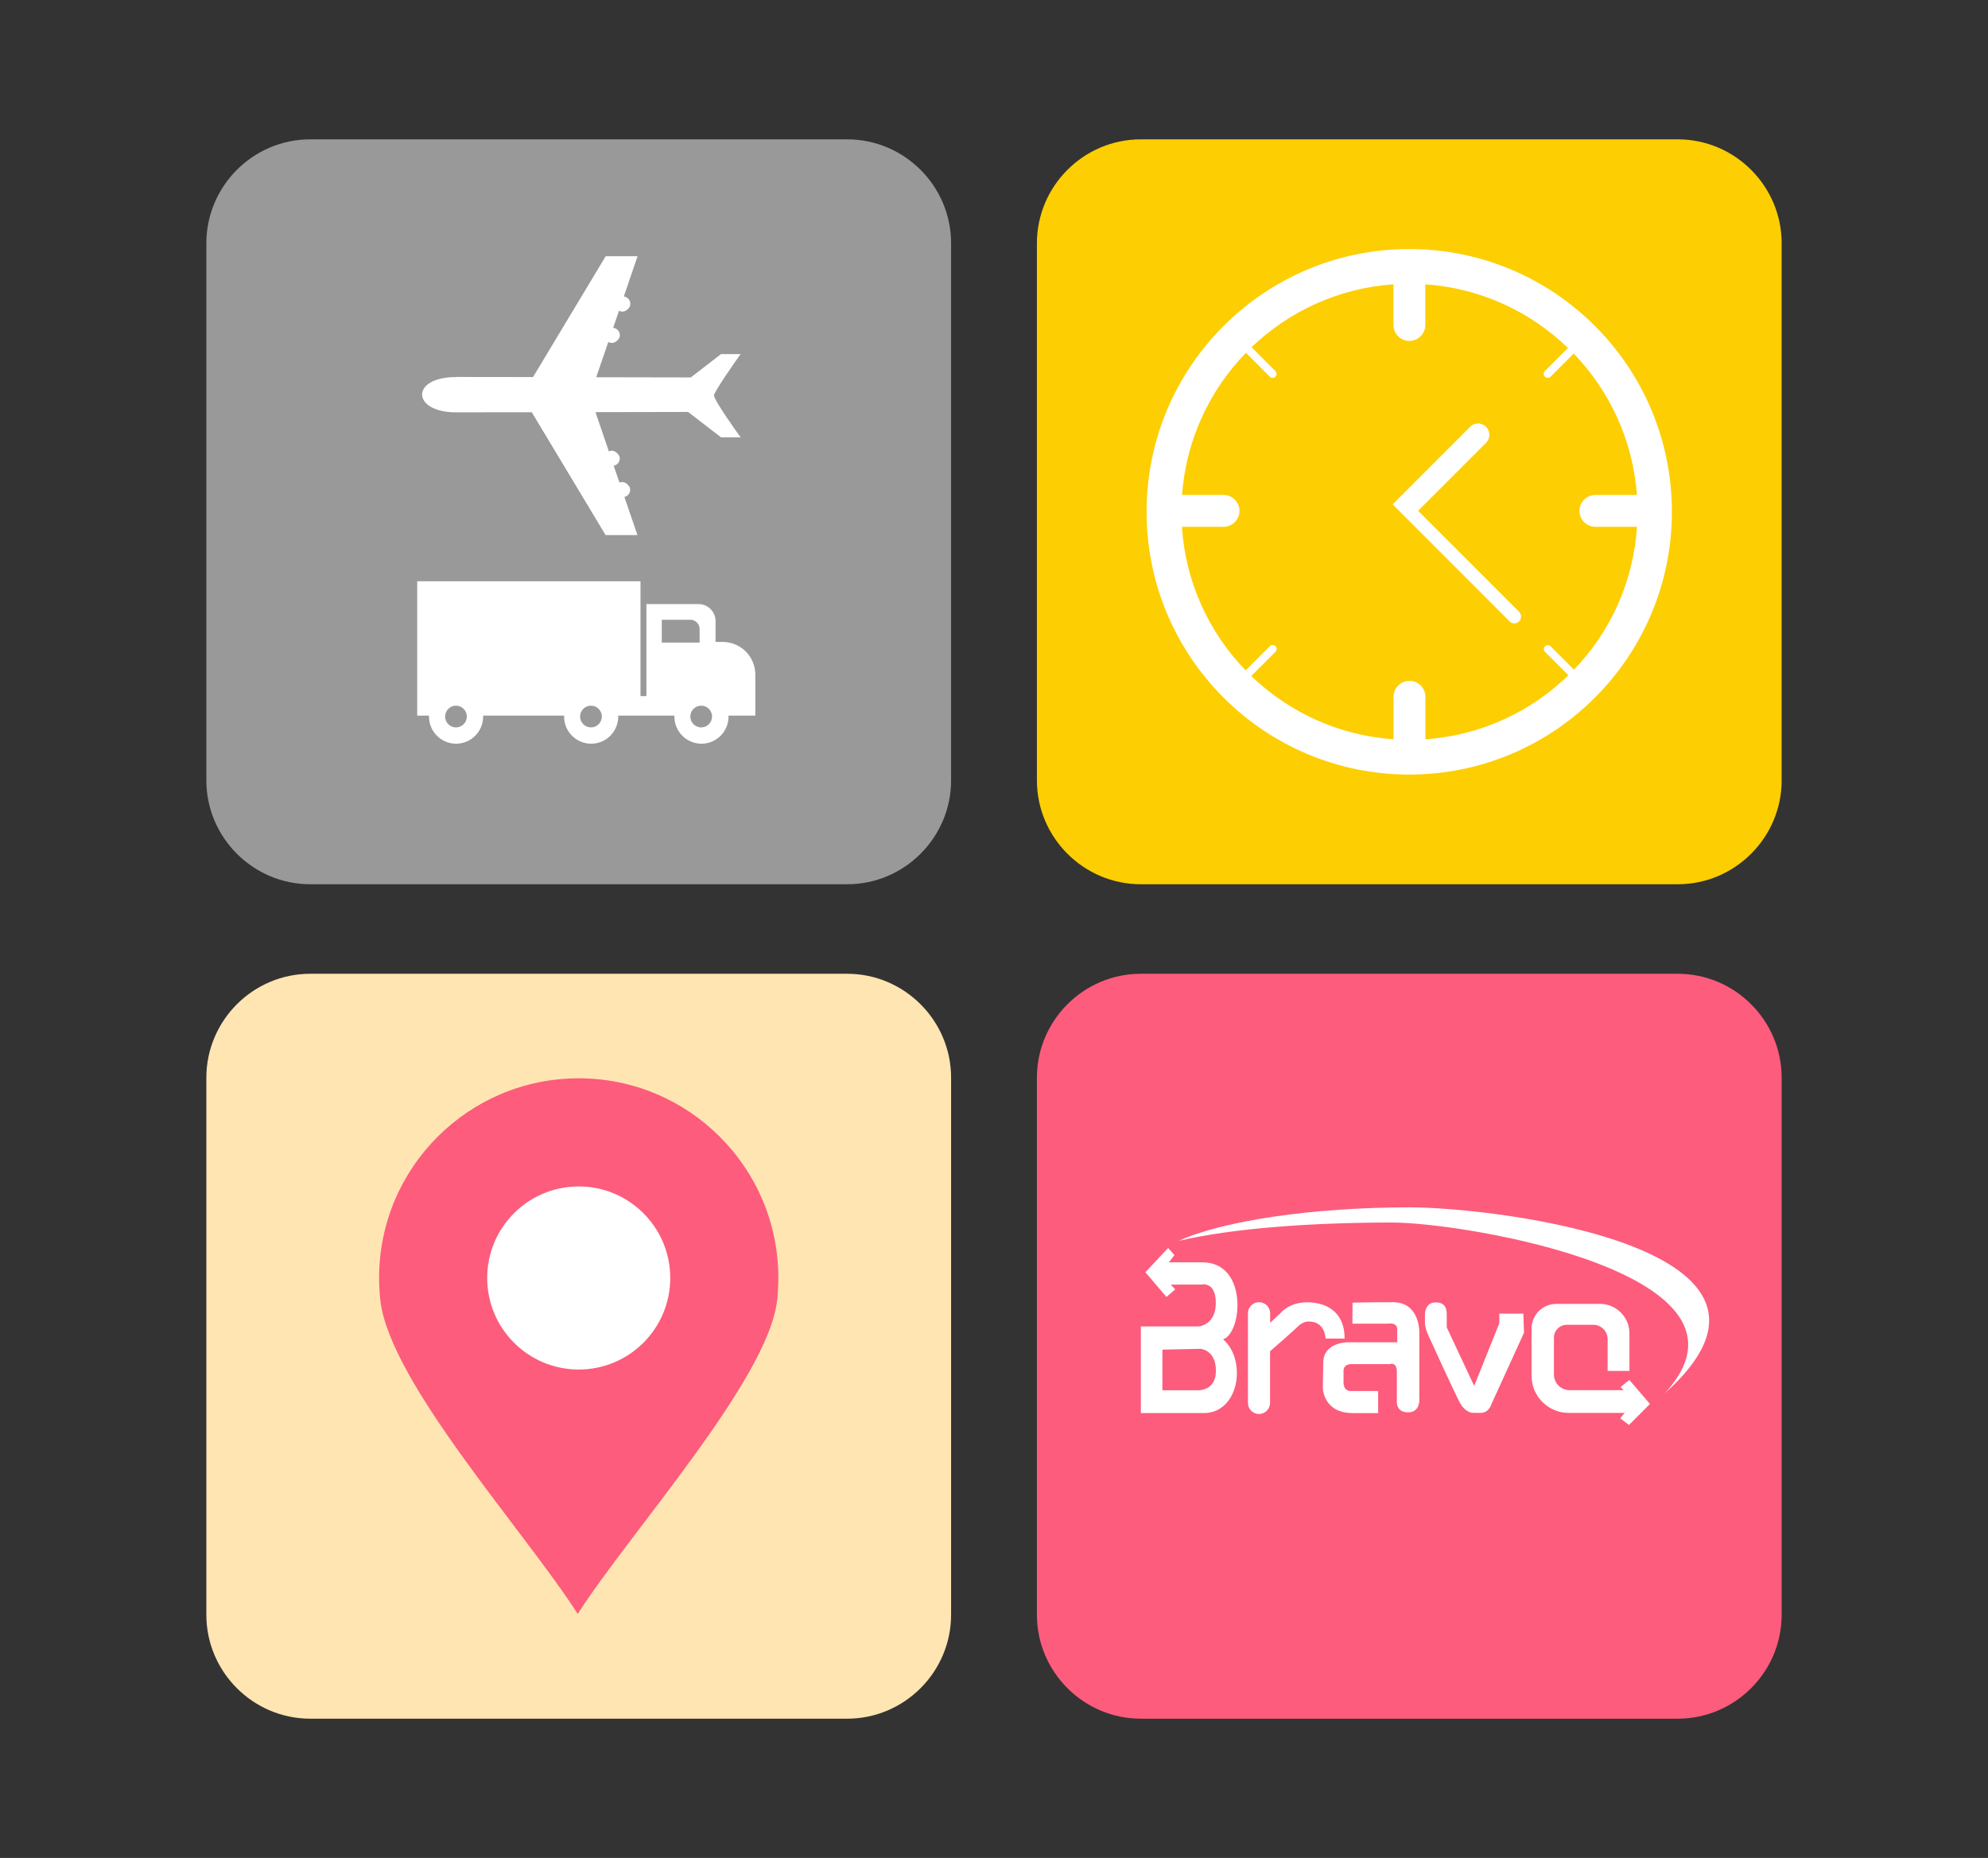 <?xml version="1.0" encoding="UTF-8"?>
<!DOCTYPE svg PUBLIC "-//W3C//DTD SVG 1.1//EN" "http://www.w3.org/Graphics/SVG/1.1/DTD/svg11.dtd">
<!-- Creator: CorelDRAW X6 -->
<svg xmlns="http://www.w3.org/2000/svg" xml:space="preserve" width="215.9mm" height="201.73mm" version="1.1" style="shape-rendering:geometricPrecision; text-rendering:geometricPrecision; image-rendering:optimizeQuality; fill-rule:evenodd; clip-rule:evenodd"
viewBox="0 0 21590 20173"
 xmlns:xlink="http://www.w3.org/1999/xlink">
 <rect x="0" y="0" width="21590" height="20173" fill="#333333" stroke="none"/>
 <defs>
  <style type="text/css">
   <![CDATA[
    .fil2 {fill:#999999}
    .fil1 {fill:#FD5C7C}
    .fil3 {fill:#FDCE01}
    .fil0 {fill:#FFE5B2}
    .fil4 {fill:white}
   ]]>
  </style>
 </defs>
 <g id="Capa_x0020_1">
  <path class="fil0" d="M3369 10573l5832 0c620,0 1128,507 1128,1128l0 5832c0,620 -507,1128 -1128,1128l-5832 0c-620,0 -1128,-507 -1128,-1128l0 -5832c0,-620 507,-1128 1128,-1128z"/>
  <path class="fil1" d="M12389 10573l5832 0c620,0 1128,507 1128,1128l0 5832c0,620 -507,1128 -1128,1128l-5832 0c-620,0 -1128,-507 -1128,-1128l0 -5832c0,-620 507,-1128 1128,-1128z"/>
  <path class="fil2" d="M3369 1513l5832 0c620,0 1128,507 1128,1128l0 5832c0,620 -507,1128 -1128,1128l-5832 0c-620,0 -1128,-507 -1128,-1128l0 -5832c0,-620 507,-1128 1128,-1128z"/>
  <path class="fil3" d="M12389 1513l5832 0c620,0 1128,507 1128,1128l0 5832c0,620 -507,1128 -1128,1128l-5832 0c-620,0 -1128,-507 -1128,-1128l0 -5832c0,-620 507,-1128 1128,-1128z"/>
  <path class="fil4" d="M15305 2704c1575,0 2852,1277 2852,2853 0,1575 -1277,2853 -2852,2853 -1575,0 -2853,-1277 -2853,-2853 0,-1575 1277,-2853 2853,-2853zm1472 1386l0 0c-17,-17 -17,-45 0,-61l251 -251c-407,-394 -949,-650 -1549,-691l0 442c0,95 -78,173 -173,173l0 0c-95,0 -173,-78 -173,-173l0 -442c-597,41 -1135,294 -1541,683l259 259c17,17 17,45 0,61l0 0c-17,17 -45,17 -61,0l-259 -259c-394,405 -650,945 -694,1543l451 0c95,0 173,78 173,173l0 0c0,95 -78,173 -173,173l-452 0c39,605 296,1150 692,1559l263 -263c17,-17 45,-17 61,0l0 0c17,17 17,45 0,61l-263 263c406,391 946,645 1545,687l0 -462c0,-95 78,-173 173,-173l0 0c95,0 173,78 173,173l0 462c603,-42 1146,-299 1553,-695l-254 -254c-17,-17 -17,-45 0,-61l0 0c17,-17 45,-17 61,0l254 254c392,-408 645,-950 684,-1551l-452 0c-95,0 -173,-78 -173,-173l0 0c0,-95 78,-173 173,-173l451 0c-43,-594 -297,-1131 -686,-1535l-251 251c-17,17 -45,17 -61,0zm-812 545l-841 841c423,423 846,847 1270,1271 29,29 75,29 104,0l0 0c28,-28 28,-75 0,-104l-1097 -1097 738 -738c48,-48 48,-126 0,-174l0 0c-48,-48 -126,-48 -174,0z"/>
  <g id="_465671504">
   <path class="fil1" d="M6274 17524c560,-878 2068,-2543 2165,-3403 9,-80 14,-162 14,-245 0,-1197 -971,-2168 -2168,-2168 -1197,0 -2168,971 -2168,2168 0,82 5,164 14,244 100,889 1576,2515 2144,3405z"/>
   <path class="fil4" d="M6285 12882c549,0 994,445 994,994 0,549 -445,994 -994,994 -549,0 -994,-445 -994,-994 0,-549 445,-994 994,-994z"/>
  </g>
  <path class="fil4" d="M12390 15342l0 -940 628 0c0,0 186,-13 186,-255 0,-242 -160,-199 -160,-199l-329 0 48 52 -95 82 -229 -268 247 -264 69 78 -61 78 364 0c498,0 434,768 225,836 258,221 180,801 -212,801 -234,0 -680,0 -680,0zm411 -1869c588,-137 1436,-199 2320,-199 789,0 4160,560 2956,1857 1773,-1582 -1821,-2022 -2768,-2022 -1053,0 -2032,146 -2508,364zm4099 684l477 0c175,0 319,144 319,319l0 409 -237 0 0 -345c0,-86 -70,-156 -156,-156l-287 0c-77,0 -140,63 -140,140l0 401c0,93 76,169 169,169l195 0 203 0 0 0 190 0 -33 -34 95 -77 224 261 -228 228 -96 -73 50 -58 -609 0c-222,0 -403,-181 -403,-403l0 -514c0,-146 120,-266 266,-266zm-351 318l-352 771c0,0 -25,95 -119,95 -95,0 -99,-2 -99,-2 0,0 -70,-14 -119,-99 -49,-85 -340,-724 -340,-724 0,0 -45,-92 -45,-149l0 -95c0,0 -2,-131 115,-131 117,0 122,83 122,138 0,54 0,133 0,133l298 636 273 -681 0 -104 261 0 7 212zm-1860 -331l-2 228 387 0c0,0 100,-19 100,62 0,81 0,140 0,140l-532 0c0,0 -267,-5 -271,218l-5 264c-1,82 48,287 323,287 275,0 278,0 278,0l0 -240 -283 0c0,0 -93,17 -93,-95 0,-112 0,-116 0,-116 0,0 -12,-81 90,-81 102,0 411,0 411,0 0,0 78,-31 78,85 0,116 0,304 0,304 0,0 -19,135 121,135 140,0 123,-154 123,-154l0 -717c0,0 7,-325 -285,-325 -292,0 -442,5 -442,5zm-1015 -5l0 0c66,0 120,54 120,120l0 104 114 -107c0,0 90,-116 287,-116 197,0 408,93 408,394l-207 0c0,0 -2,-185 -180,-185 0,0 -59,-7 -119,52 -41,41 -206,186 -304,271l0 561c0,66 -54,120 -120,120l0 0c-66,0 -120,-54 -120,-120l0 -974c0,-66 54,-120 120,-120zm-1050 514l0 442 377 0c0,0 204,17 204,-212 0,-229 -169,-238 -169,-238l-411 9z"/>
  <path class="fil4" d="M7187 6729l310 0c55,0 101,45 101,101l0 147 -411 0 0 -247zm-234 -418l-2422 0 0 1459 128 0c0,4 0,7 0,11 0,162 132,294 294,294 162,0 294,-132 294,-294 0,-4 0,-7 0,-11l879 0c0,4 0,7 0,11 0,162 132,294 294,294 162,0 294,-132 294,-294 0,-4 0,-7 0,-11l610 0c0,4 0,7 0,11 0,162 132,294 294,294 162,0 294,-132 294,-294 0,-4 0,-7 0,-11l291 0 0 -446c0,-195 -159,-354 -354,-354l-78 0 0 -227c0,-101 -83,-184 -184,-184l-567 0 0 999 -64 0 0 -1247zm-2001 1351c65,0 118,53 118,118 0,65 -53,118 -118,118 -65,0 -118,-53 -118,-118 0,-65 53,-118 118,-118zm1466 0c65,0 118,53 118,118 0,65 -53,118 -118,118 -65,0 -118,-53 -118,-118 0,-65 53,-118 118,-118zm1197 0c65,0 118,53 118,118 0,65 -53,118 -118,118 -65,0 -118,-53 -118,-118 0,-65 53,-118 118,-118z"/>
  <path class="fil4" d="M4954 4093l835 1 789 -1312 346 0 -149 437c40,6 71,38 71,82 0,44 -52,82 -82,82 -30,0 -29,-4 -41,-11l-64 187c41,5 73,38 73,82 0,44 -52,82 -82,82 -31,0 -31,-4 -43,-12l-132 385 1027 2 328 -253 213 0c-38,51 -287,407 -289,448 -2,48 247,398 289,455l-213 0 -357 -275 -1006 2 146 427c11,-5 7,-8 36,-8 29,0 82,40 82,82 0,43 -28,73 -66,81l63 184c10,-5 5,-7 34,-7 29,0 82,40 82,82 0,42 -27,71 -63,80l142 414 -346 0 -802 -1334 -821 1c-486,1 -500,-384 0,-383z"/>
 </g>
</svg>
